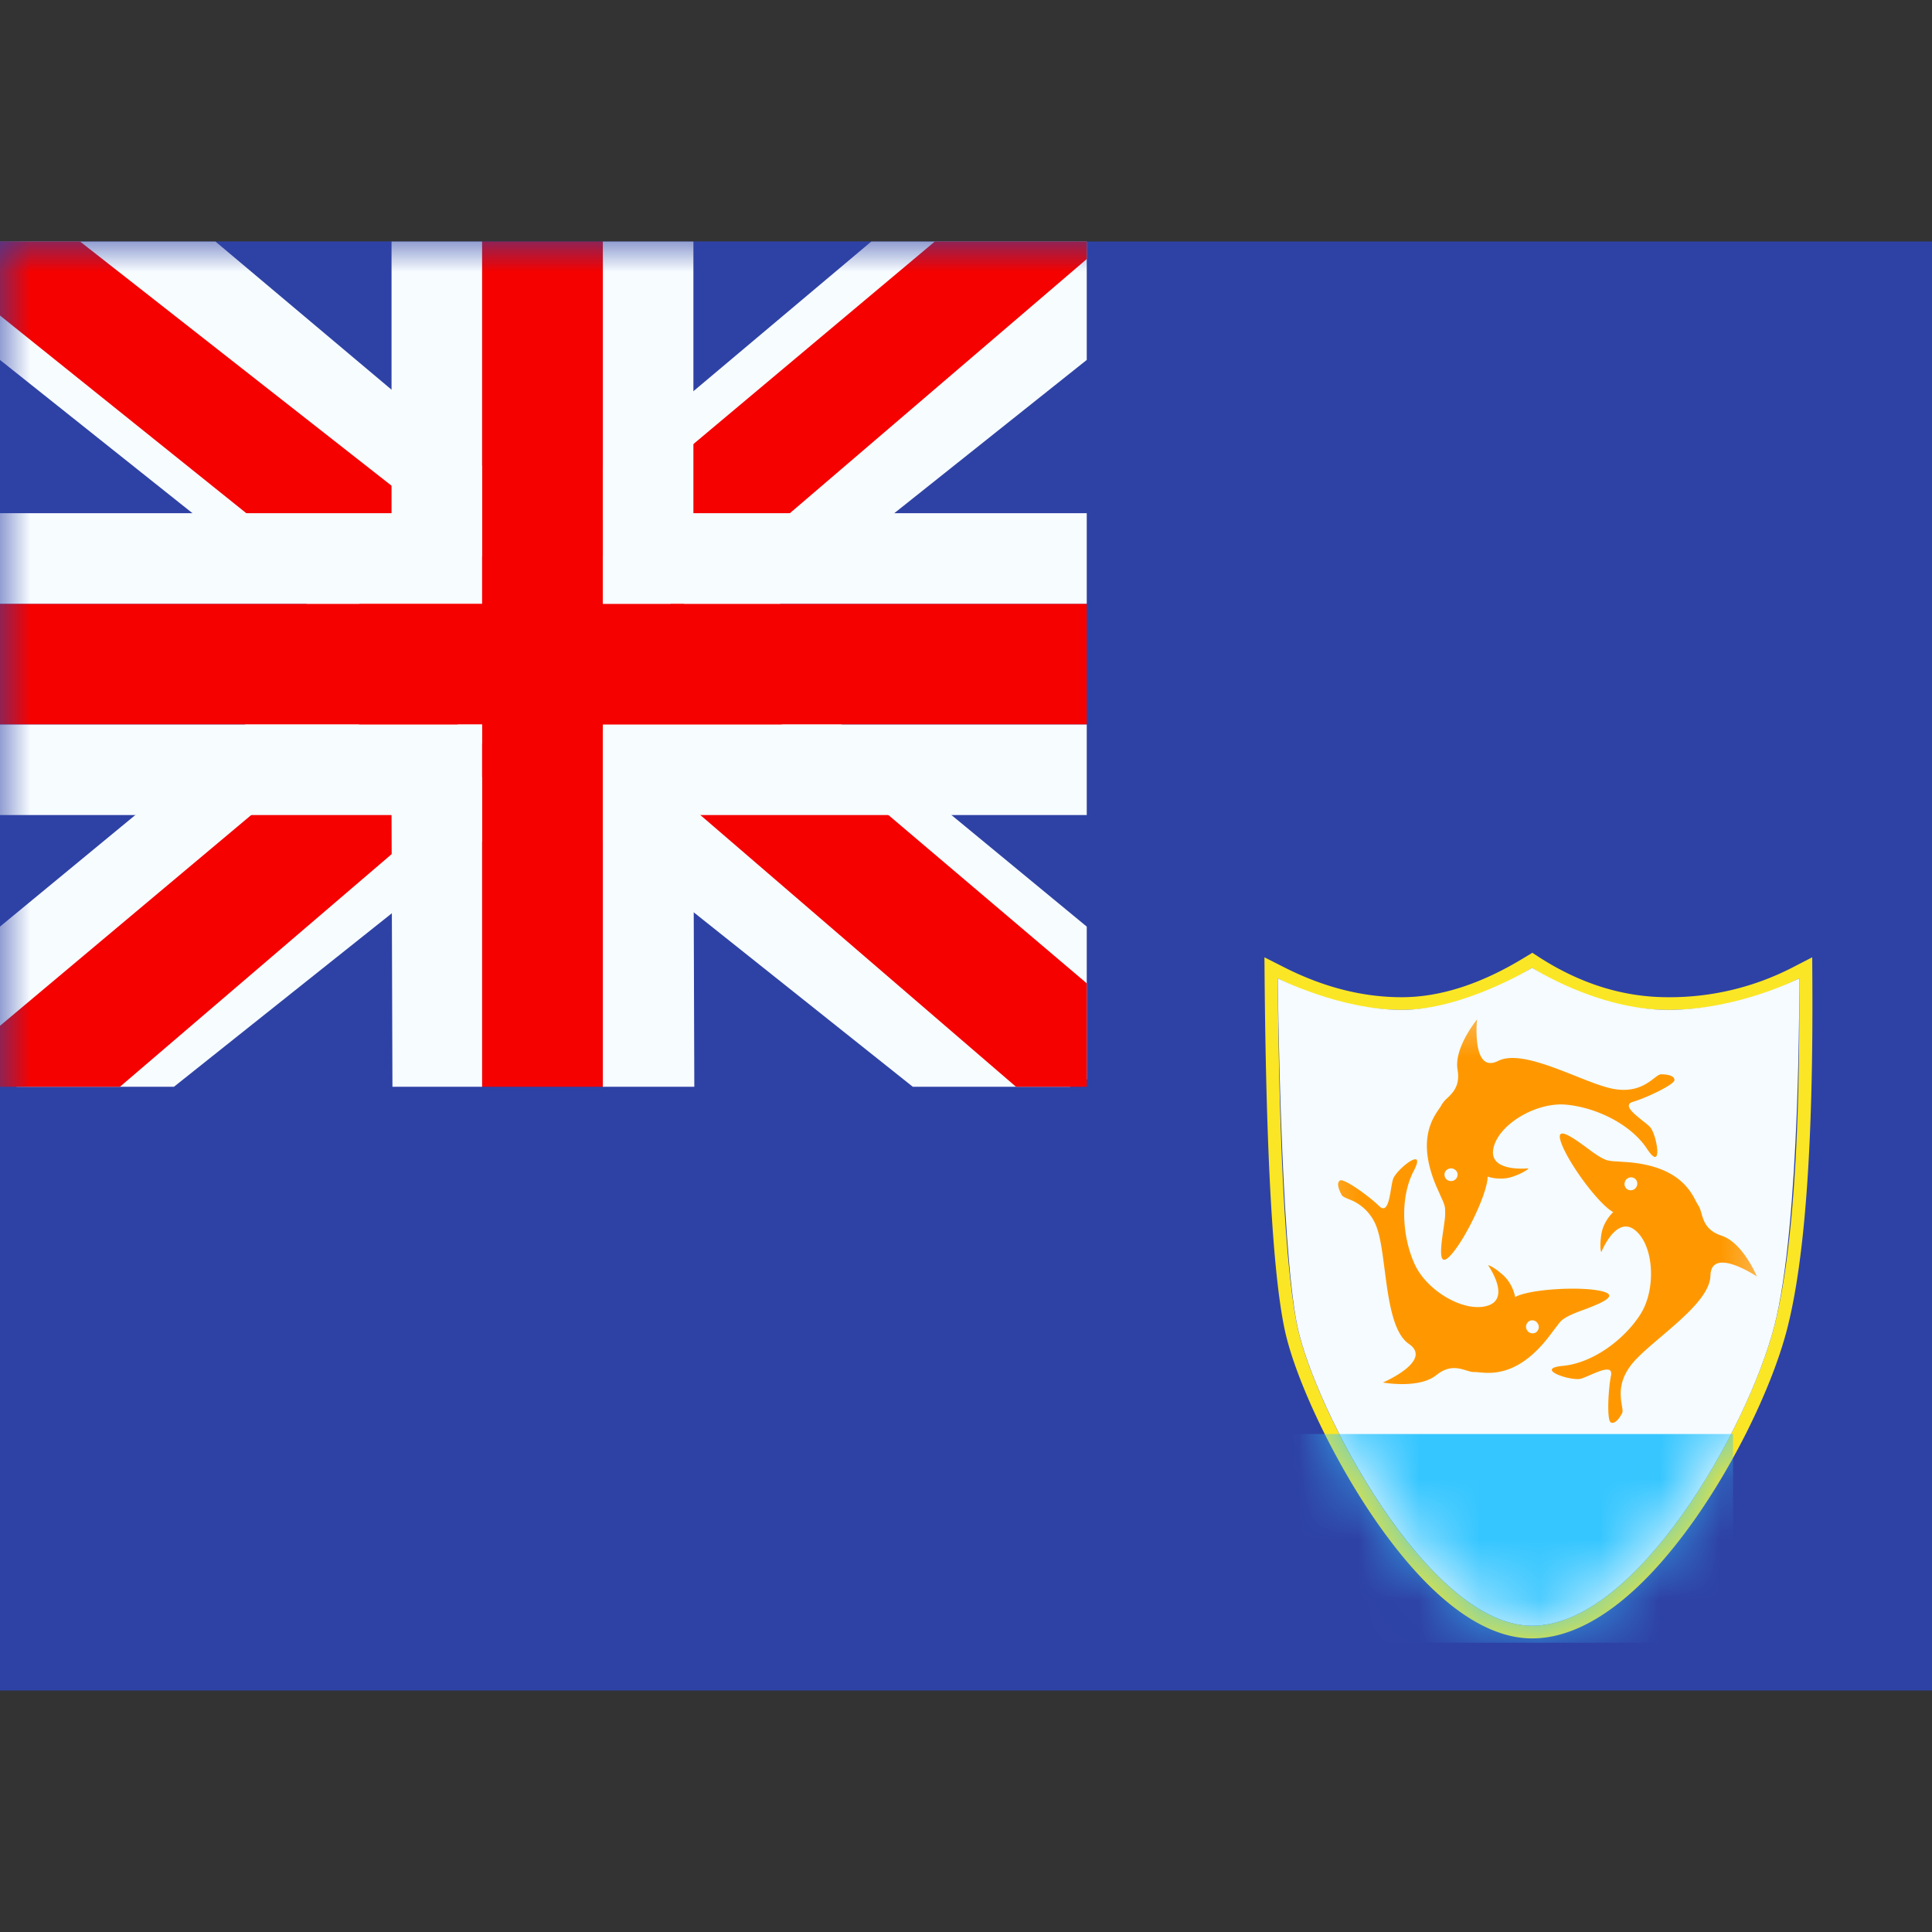 <svg xmlns="http://www.w3.org/2000/svg" fill="none" viewBox="0 0 32 32" id="Ai-Anguilla--Streamline-Flagpack.svg" height="24" width="24" stroke-width="1"><rect x="0" y="0" width="32" height="32" fill="#333333" stroke="none"/><desc>AI Anguilla Streamline Icon: https://streamlinehq.com</desc><path fill="#2E42A5" fill-rule="evenodd" d="M0 4v24h32V4H0Z" clip-rule="evenodd"></path><mask id="a" width="32" height="24" x="0" y="4" maskUnits="userSpaceOnUse" style="mask-type:luminance"><path fill="#fff" fill-rule="evenodd" d="M0 4v24h32V4H0Z" clip-rule="evenodd"></path></mask><g mask="url(#a)"><path fill="#FBE625" fill-rule="evenodd" d="m20.943 15.856.003.35c.027 2.95.136 4.88.33 5.805.16.768.745 2.04 1.432 3.062.864 1.283 1.786 2.064 2.669 2.064.886 0 1.808-.726 2.669-1.936.706-.993 1.311-2.252 1.552-3.18.298-1.15.437-3.085.42-5.818l-.002-.347-.318.164a4.44 4.44 0 0 1-2.072.497c-.734 0-1.442-.219-2.129-.66l-.117-.076-.12.073c-.724.444-1.405.663-2.043.663-.647 0-1.297-.165-1.952-.498l-.322-.163Zm.545 6.114c-.19-.907-.298-2.829-.325-5.765.686.348 1.37.522 2.054.522.683 0 1.403-.232 2.16-.696.721.464 1.47.696 2.249.696.777 0 1.502-.174 2.175-.522.017 2.716-.121 4.637-.414 5.765-.439 1.69-2.279 4.957-4.01 4.957-1.731 0-3.604-3.597-3.889-4.957Z" clip-rule="evenodd"></path><path fill="#F5FBFF" fill-rule="evenodd" d="M21.164 16.205s.04 4.404.325 5.764c.285 1.36 2.157 4.958 3.888 4.958 1.731 0 3.572-3.266 4.01-4.958.44-1.69.414-5.764.414-5.764s-1.009.522-2.175.522c-1.167 0-2.249-.697-2.249-.697s-1.136.697-2.16.697c-1.024 0-2.053-.522-2.053-.522Z" clip-rule="evenodd"></path><mask id="b" width="9" height="11" x="21" y="16" maskUnits="userSpaceOnUse" style="mask-type:luminance"><path fill="#fff" fill-rule="evenodd" d="M21.164 16.205s.04 4.404.325 5.764c.285 1.36 2.157 4.958 3.888 4.958 1.731 0 3.572-3.266 4.01-4.958.44-1.69.414-5.764.414-5.764s-1.009.522-2.175.522c-1.167 0-2.249-.697-2.249-.697s-1.136.697-2.16.697c-1.024 0-2.053-.522-2.053-.522Z" clip-rule="evenodd"></path></mask><g mask="url(#b)"><path fill="#FF9800" fill-rule="evenodd" d="M24.64 19.488c0 .288-.411 1.125-.65 1.34-.175.158-.121-.21-.08-.482.013-.096.026-.18.026-.224v-.02c0-.056 0-.087-.006-.117a.718.718 0 0 0-.055-.144 12.86 12.86 0 0 1-.045-.103c-.381-.814-.111-1.204.009-1.377a.6.6 0 0 0 .041-.065.427.427 0 0 1 .09-.106c.096-.093.217-.21.172-.47-.064-.366.322-.834.322-.834s-.094.908.35.686c.288-.145.811.063 1.276.247.25.1.484.193.655.22.346.056.535-.09.653-.18.048-.037.085-.065.114-.065.102 0 .222.02.222.095 0 .074-.455.291-.684.36-.173.05.004.191.152.31.049.038.094.074.124.104.118.12.226.779-.047.364-.274-.414-.856-.69-1.351-.731-.495-.04-1.119.335-1.194.732-.075.396.585.323.585.323s-.048.062-.26.137c-.214.075-.42 0-.42 0Zm-.498-.03a.107.107 0 0 1-.109.104.107.107 0 0 1-.108-.105c0-.058.048-.105.108-.105s.11.047.11.105Zm2.44 1.943c-.303-.104-1.235-.058-1.486.082 0 0-.034-.216-.203-.366s-.246-.162-.246-.162.383.542 0 .669-1.014-.237-1.218-.69c-.205-.452-.245-1.096-.015-1.536.23-.44-.294-.026-.342.136-.012.04-.022.097-.032.158-.031.187-.069.41-.197.284-.17-.167-.581-.46-.646-.424-.065.036-.024.15.025.24.014.026.056.044.112.068a.77.77 0 0 1 .474.484c.058.163.09.412.125.68.064.495.136 1.053.402 1.235.41.28-.43.64-.43.64s.597.11.886-.123c.206-.166.366-.117.494-.078.05.015.095.029.136.027.02 0 .045.002.077.005.21.02.681.068 1.208-.66a9.41 9.41 0 0 0 .069-.09c.05-.065.072-.094.1-.117a.543.543 0 0 1 .1-.062l.017-.01a2.25 2.25 0 0 1 .208-.085c.258-.097.606-.228.382-.305Zm-1.253.48a.107.107 0 0 1 .144.045.107.107 0 0 1-.039.146.107.107 0 0 1-.144-.044.107.107 0 0 1 .039-.146Zm.513-3.007c.077.311.624 1.067.878 1.202 0 0-.163.146-.197.37-.033.223-.001.295-.001.295s.245-.618.56-.365c.315.252.354.98.086 1.397-.268.418-.786.802-1.28.85-.494.046.138.26.3.212.04-.012.093-.035.15-.06.174-.075.381-.165.345.011-.047.234-.07.738-.004.773.066.035.14-.061.188-.151.014-.027.006-.072-.004-.132-.024-.146-.063-.381.148-.66.105-.139.296-.301.502-.476.38-.323.81-.688.817-1.01.012-.496.77.013.77.013s-.232-.561-.585-.676c-.252-.083-.298-.244-.334-.372-.015-.05-.028-.096-.052-.13a.758.758 0 0 1-.038-.067c-.096-.187-.314-.608-1.211-.654l-.113-.008a.72.72 0 0 1-.153-.02.609.609 0 0 1-.106-.05l-.017-.01a2.004 2.004 0 0 1-.185-.128c-.222-.163-.521-.384-.464-.154Zm1.12.83a.107.107 0 0 1-.041-.146.107.107 0 0 1 .143-.046c.051.027.07.092.041.145a.107.107 0 0 1-.143.046Z" clip-rule="evenodd"></path><path fill="#36C6FF" fill-rule="evenodd" d="M21.426 23.752h7.279v3.457h-7.279v-3.457Z" clip-rule="evenodd"></path></g><g clip-path="url(#c)"><path fill="#2E42A5" d="M0 4h18v14H0z"></path><path fill="#F7FCFF" d="m-2.004 17 3.96 1.737L18.09 5.89l2.09-2.582-4.236-.58-6.58 5.536-5.297 3.73L-2.004 17Z"></path><path fill="#F50100" d="m-1.462 18.217 2.018 1.008L19.429 3.067h-2.833l-18.058 15.15Z"></path><path fill="#F7FCFF" d="m20.004 17-3.96 1.737L-.09 5.89l-2.09-2.582 4.236-.58 6.58 5.536 5.297 3.73L20.004 17Z"></path><path fill="#F50100" d="m19.869 17.873-2.018 1.008-8.036-6.918-2.383-.772-9.812-7.875H.453l9.807 7.688 2.605.926 7.004 5.943Z"></path><path fill="#F50100" fill-rule="evenodd" d="M9.985 4h-2v6H0v2h7.985v6h2v-6H18v-2H9.985V4Z" clip-rule="evenodd"></path><path fill="#F7FCFF" fill-rule="evenodd" d="M6.485 4h5v4.5H18v5h-6.515L11.5 18h-5l-.015-4.5H0v-5h6.485V4Zm1.5 6H0v2h7.985v6h2v-6H18v-2H9.985V4h-2v6Z" clip-rule="evenodd"></path></g></g><defs><clipPath id="c"><path fill="#fff" d="M0 4h18v14H0z"></path></clipPath></defs></svg>
